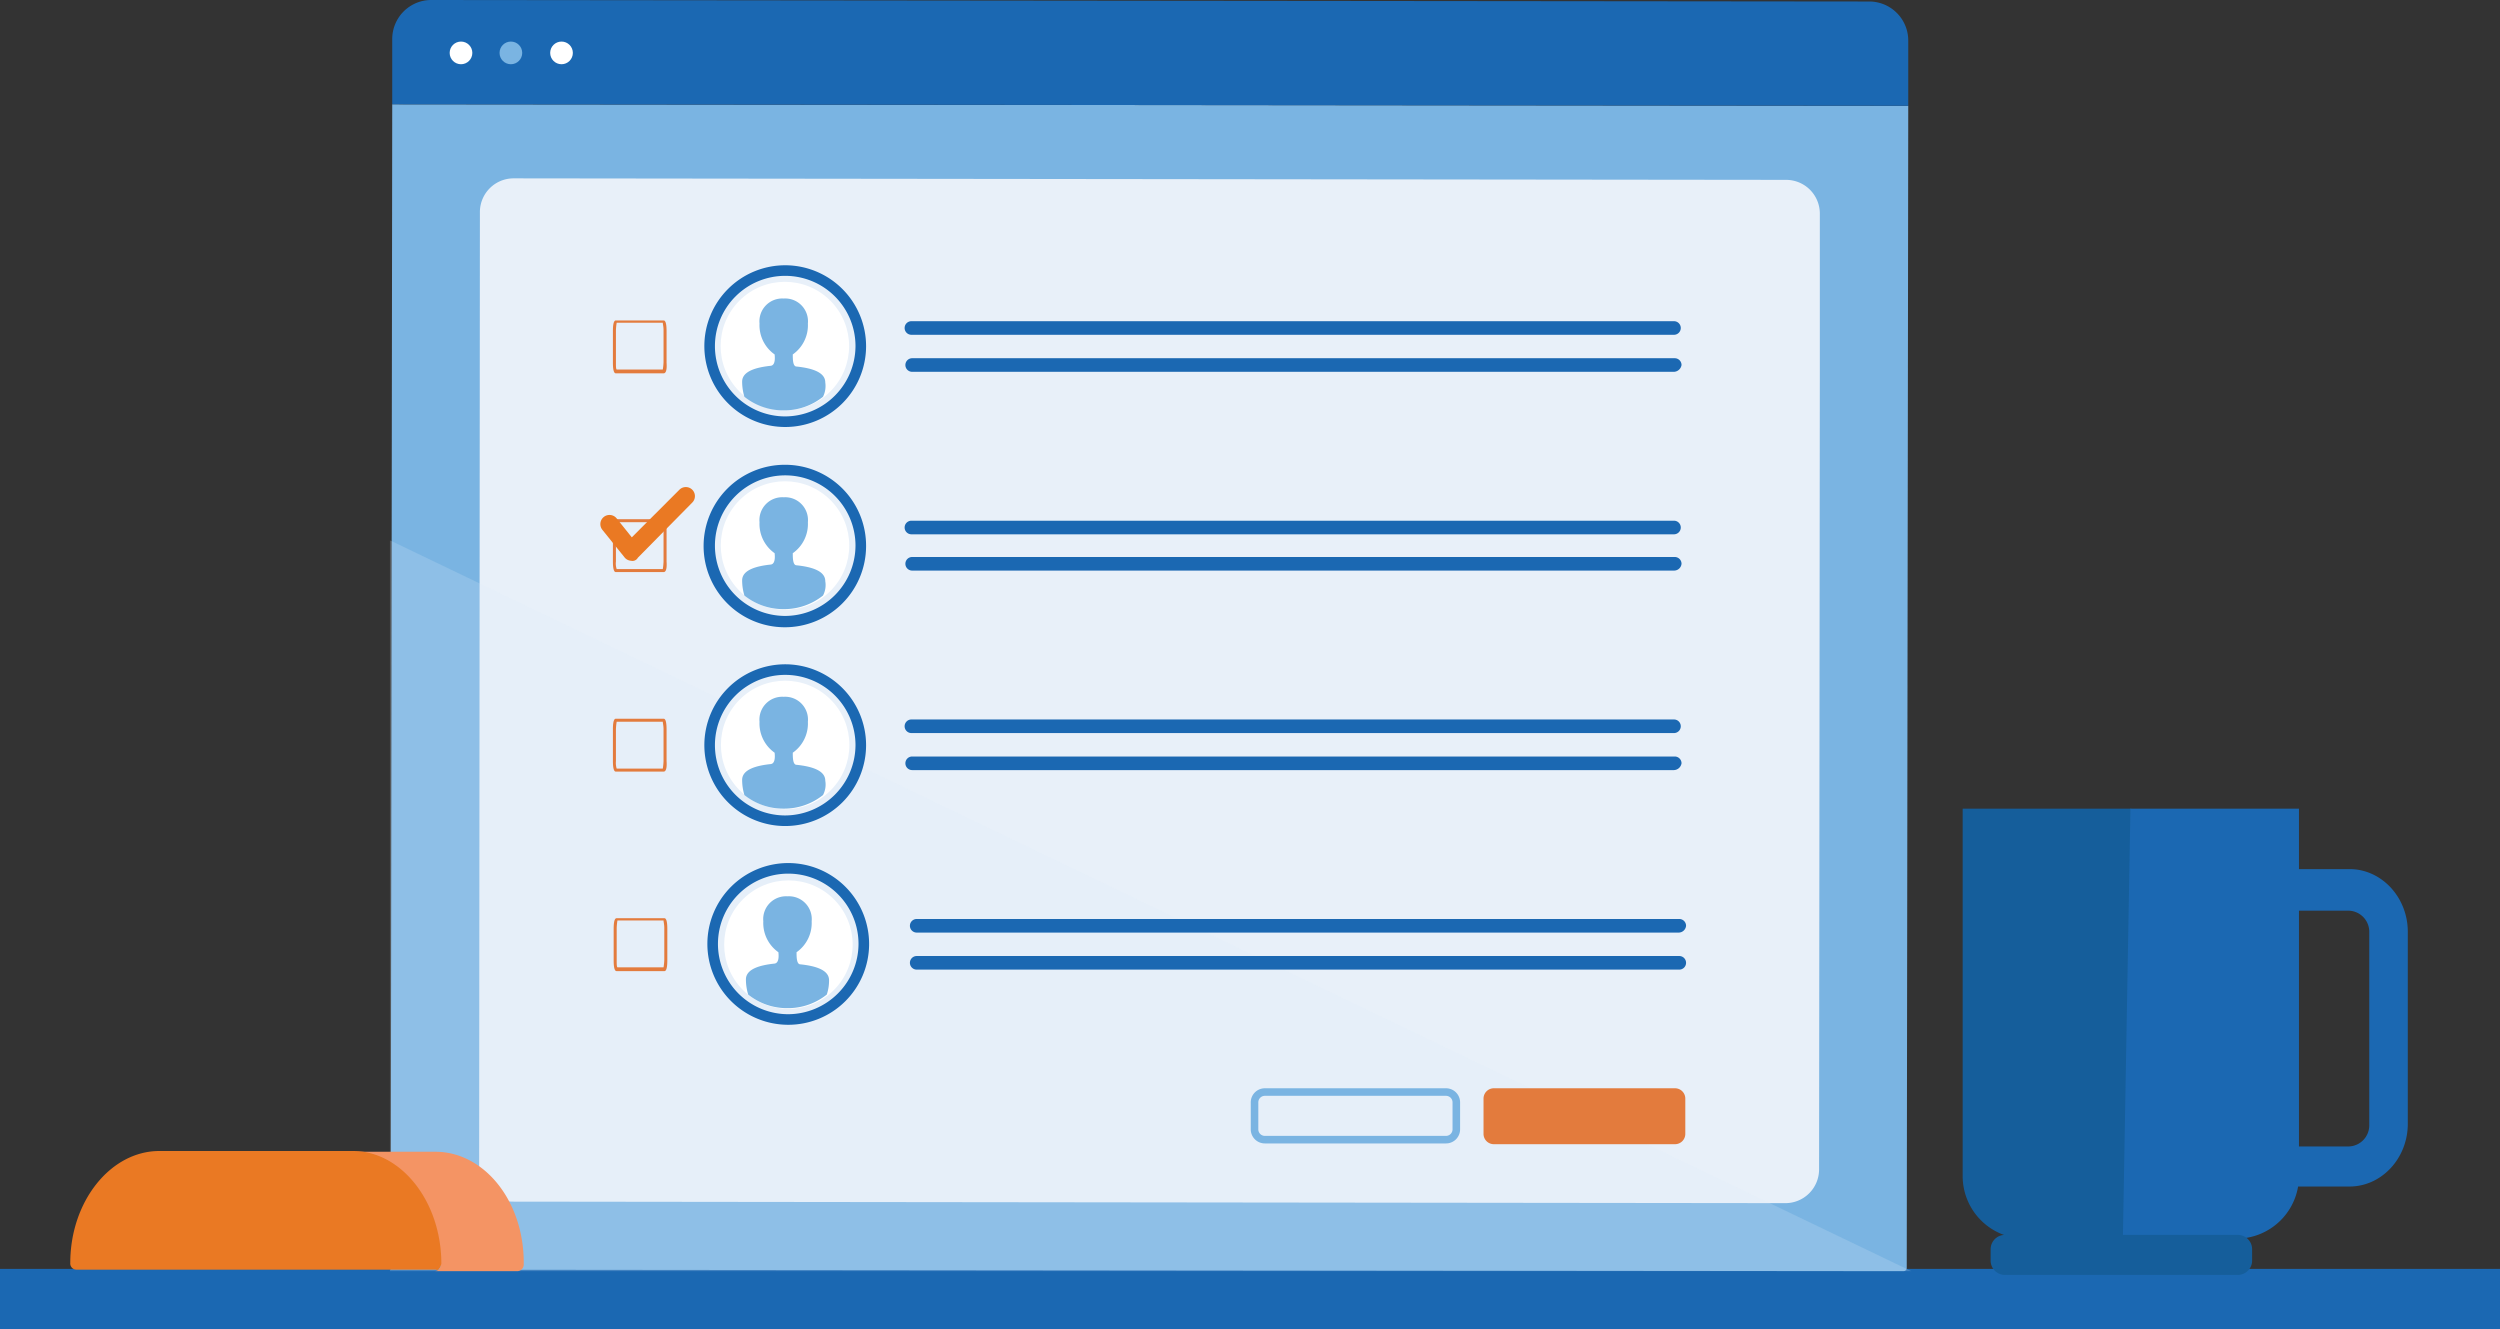 <svg id="Group_6697" data-name="Group 6697" xmlns="http://www.w3.org/2000/svg" viewBox="0 0 330.8 175.9">
  <rect x="0" y="0" width="330.8" height="175.9" fill="#333333" stroke="none"/>
  <defs>
    <style>
      .cls-1 {
        fill: #1b68b2;
      }

      .cls-2 {
        fill: #7ab4e2;
      }

      .cls-3 {
        fill: #fff;
      }

      .cls-4 {
        fill: #e8f0f9;
      }

      .cls-5 {
        fill: #155e9b;
      }

      .cls-6 {
        opacity: 0.2;
      }

      .cls-7 {
        fill: #dcebf8;
      }

      .cls-8 {
        fill: #f49464;
      }

      .cls-9 {
        fill: #ea7923;
      }

      .cls-10 {
        fill: #e37b3d;
      }

      .cls-11 {
        fill: none;
        stroke: #7ab4e2;
        stroke-miterlimit: 10;
      }
    </style>
  </defs>
  <rect id="Rectangle_1577_1_" class="cls-1" width="330.8" height="8" transform="translate(0 167.9)"/>
  <g id="Group_6649" data-name="Group 6649">
    <g id="Group_6645" data-name="Group 6645">
      <g id="Group_6643" data-name="Group 6643">
        <path id="Path_2991" data-name="Path 2991" class="cls-2" d="M51.9,13.8,51.7,168l200.2.2a.43.43,0,0,0,.4-.4L252.5,14Z"/>
      </g>
      <g id="Group_6644" data-name="Group 6644">
        <path id="Path_2992" data-name="Path 2992" class="cls-1" d="M252.5,5.4A5.164,5.164,0,0,0,247.3.2L57.1,0a5.164,5.164,0,0,0-5.2,5.2v8.6l200.6.2Z"/>
      </g>
    </g>
    <g id="Group_6646" data-name="Group 6646">
      <circle id="Ellipse_442" data-name="Ellipse 442" class="cls-3" cx="1.5" cy="1.5" r="1.5" transform="translate(59.5 5.5)"/>
    </g>
    <g id="Group_6647" data-name="Group 6647">
      <circle id="Ellipse_443" data-name="Ellipse 443" class="cls-2" cx="1.5" cy="1.5" r="1.5" transform="translate(66.1 5.5)"/>
    </g>
    <g id="Group_6648" data-name="Group 6648">
      <circle id="Ellipse_444" data-name="Ellipse 444" class="cls-3" cx="1.5" cy="1.5" r="1.5" transform="translate(72.8 5.5)"/>
    </g>
  </g>
  <g id="Group_6650" data-name="Group 6650">
    <path id="Path_2993" data-name="Path 2993" class="cls-4" d="M152.2,23.7l84.1.1a4.461,4.461,0,0,1,4.5,4.4V49.5h0l-.1,105.3a4.461,4.461,0,0,1-4.5,4.4L67.9,159a4.461,4.461,0,0,1-4.5-4.4L63.5,28A4.461,4.461,0,0,1,68,23.6l84.2.1"/>
  </g>
  <g id="Group_6656" data-name="Group 6656">
    <g id="Group_6654" data-name="Group 6654">
      <g id="Group_6651" data-name="Group 6651">
        <path id="Path_2994" data-name="Path 2994" class="cls-5" d="M285.1,163.9H268a8.28,8.28,0,0,1-8.3-8.3V107H282"/>
      </g>
      <g id="Group_6652" data-name="Group 6652">
        <path id="Path_2995" data-name="Path 2995" class="cls-1" d="M281.9,107h22.3v48.6a8.28,8.28,0,0,1-8.3,8.3h-15"/>
      </g>
      <g id="Group_6653" data-name="Group 6653">
        <path id="Path_2996" data-name="Path 2996" class="cls-1" d="M310.9,157H295.2c-4.2,0-7.7-3.7-7.7-8.3V123.3c0-4.6,3.5-8.3,7.7-8.3h15.7c4.2,0,7.7,3.7,7.7,8.3v25.4C318.6,153.3,315.1,157,310.9,157Zm-15.8-36.5a2.8,2.8,0,0,0-2.7,2.9v25.4a2.8,2.8,0,0,0,2.7,2.9h15.7a2.8,2.8,0,0,0,2.7-2.9V123.4a2.8,2.8,0,0,0-2.7-2.9Z"/>
      </g>
    </g>
    <g id="Group_6655" data-name="Group 6655">
      <path id="Path_2997" data-name="Path 2997" class="cls-5" d="M296.1,168.7H265.3a1.9,1.9,0,0,1-1.9-1.9v-1.5a1.9,1.9,0,0,1,1.9-1.9h30.8a1.9,1.9,0,0,1,1.9,1.9v1.5A1.9,1.9,0,0,1,296.1,168.7Z"/>
    </g>
  </g>
  <g id="Group_6657" data-name="Group 6657" class="cls-6">
    <path id="Path_2998" data-name="Path 2998" class="cls-7" d="M51.6,168.2H252.9L51.6,71.5Z"/>
  </g>
  <g id="Group_6660" data-name="Group 6660">
    <g id="Group_6658" data-name="Group 6658">
      <path id="Path_2999" data-name="Path 2999" class="cls-8" d="M57.6,152.4h-11c6.5,0,11.8,6.7,11.7,14.9a.817.817,0,0,1-.8.9h11a.882.882,0,0,0,.8-.9C69.4,159,64.1,152.4,57.6,152.4Z"/>
    </g>
    <g id="Group_6659" data-name="Group 6659">
      <path id="Path_3000" data-name="Path 3000" class="cls-9" d="M58.4,167.2c0-8.2-5.3-14.9-11.7-14.9H21.1c-6.5,0-11.8,6.7-11.8,14.8a.817.817,0,0,0,.8.9H57.7C58,168.2,58.3,167.7,58.4,167.2Z"/>
    </g>
  </g>
  <g id="Group_6662" data-name="Group 6662">
    <g id="Group_6661" data-name="Group 6661">
      <path id="Path_3001" data-name="Path 3001" class="cls-10" d="M87.8,49.4H81.5c-.1,0-.4,0-.4-1.4V43.8c0-1.4.3-1.4.4-1.4h6.3c.1,0,.4,0,.4,1.4V48C88.3,49.4,87.9,49.4,87.8,49.4Zm-6.2-.5h6.1a7.721,7.721,0,0,0,.1-1V43.7c0-.5-.1-.8-.1-1H81.6a7.721,7.721,0,0,0-.1,1V48C81.5,48.5,81.5,48.8,81.6,48.9Z"/>
    </g>
  </g>
  <g id="Group_6665" data-name="Group 6665">
    <g id="Group_6663" data-name="Group 6663">
      <path id="Path_3002" data-name="Path 3002" class="cls-1" d="M221.5,44.3H120.6a.9.9,0,0,1,0-1.8H221.5a.9.9,0,0,1,0,1.8Z"/>
    </g>
    <g id="Group_6664" data-name="Group 6664">
      <path id="Path_3003" data-name="Path 3003" class="cls-1" d="M221.5,49.2H120.7a.9.9,0,1,1,0-1.8H221.6a.9.9,0,0,1,.9.9A1.063,1.063,0,0,1,221.5,49.2Z"/>
    </g>
  </g>
  <g id="Group_6669" data-name="Group 6669">
    <g id="Group_6666" data-name="Group 6666">
      <circle id="Ellipse_445" data-name="Ellipse 445" class="cls-3" cx="8.5" cy="8.5" r="8.5" transform="translate(91.834 45.791) rotate(-45)"/>
    </g>
    <g id="Group_6667" data-name="Group 6667">
      <path id="Path_3004" data-name="Path 3004" class="cls-1" d="M103.9,35.1a10.7,10.7,0,1,0,10.7,10.7A10.712,10.712,0,0,0,103.9,35.1Zm0,20a9.3,9.3,0,1,1,9.3-9.3A9.347,9.347,0,0,1,103.9,55.1Z"/>
    </g>
    <g id="Group_6668" data-name="Group 6668">
      <path id="Path_3005" data-name="Path 3005" class="cls-2" d="M109.2,50.6c0-1.4-1.9-1.9-3.8-2.1h0c-.5,0-.5-1-.5-1.6a4.725,4.725,0,0,0,2-4.1,3.021,3.021,0,0,0-3.2-3.3h0a3.021,3.021,0,0,0-3.2,3.3,4.725,4.725,0,0,0,2,4.1h0c0,.1.2,1.4-.5,1.5h0c-1.9.2-3.8.7-3.8,2.1a6.929,6.929,0,0,0,.3,2,8.217,8.217,0,0,0,5.2,1.8h0a8.217,8.217,0,0,0,5.2-1.8,3.194,3.194,0,0,0,.3-1.9Z"/>
    </g>
  </g>
  <g id="Group_6671" data-name="Group 6671">
    <g id="Group_6670" data-name="Group 6670">
      <path id="Path_3006" data-name="Path 3006" class="cls-10" d="M87.8,75.7H81.5c-.1,0-.4,0-.4-1.4V70.1c0-1.4.3-1.4.4-1.4h6.3c.1,0,.4,0,.4,1.4v4.2C88.3,75.7,87.9,75.7,87.8,75.7Zm-6.2-.4h6.1a7.721,7.721,0,0,0,.1-1V70.1c0-.5-.1-.8-.1-1H81.6a7.721,7.721,0,0,0-.1,1v4.2A2.245,2.245,0,0,0,81.6,75.3Z"/>
    </g>
  </g>
  <g id="Group_6674" data-name="Group 6674">
    <g id="Group_6672" data-name="Group 6672">
      <path id="Path_3007" data-name="Path 3007" class="cls-1" d="M221.5,70.7H120.6a.9.9,0,0,1,0-1.8H221.5a.9.9,0,0,1,0,1.8Z"/>
    </g>
    <g id="Group_6673" data-name="Group 6673">
      <path id="Path_3008" data-name="Path 3008" class="cls-1" d="M221.5,75.5H120.7a.9.9,0,1,1,0-1.8H221.6a.9.9,0,0,1,.9.9A.987.987,0,0,1,221.5,75.5Z"/>
    </g>
  </g>
  <g id="Group_6678" data-name="Group 6678">
    <g id="Group_6675" data-name="Group 6675">
      <circle id="Ellipse_446" data-name="Ellipse 446" class="cls-3" cx="8.5" cy="8.5" r="8.5" transform="translate(91.853 72.183) rotate(-45)"/>
    </g>
    <g id="Group_6676" data-name="Group 6676">
      <path id="Path_3009" data-name="Path 3009" class="cls-1" d="M103.9,61.5a10.75,10.75,0,1,0,10.7,10.8A10.712,10.712,0,0,0,103.9,61.5Zm0,20a9.3,9.3,0,1,1,9.3-9.3A9.347,9.347,0,0,1,103.9,81.5Z"/>
    </g>
    <g id="Group_6677" data-name="Group 6677">
      <path id="Path_3010" data-name="Path 3010" class="cls-2" d="M109.2,76.9c0-1.4-1.9-1.9-3.8-2.1h0c-.5,0-.5-1-.5-1.6a4.725,4.725,0,0,0,2-4.1,3.021,3.021,0,0,0-3.2-3.3h0a3.021,3.021,0,0,0-3.2,3.3,4.725,4.725,0,0,0,2,4.1h0c0,.1.2,1.4-.5,1.5h0c-1.9.2-3.8.7-3.8,2.1a6.929,6.929,0,0,0,.3,2,8.217,8.217,0,0,0,5.2,1.8h0a8.217,8.217,0,0,0,5.2-1.8,2.965,2.965,0,0,0,.3-1.9Z"/>
    </g>
  </g>
  <g id="Group_6680" data-name="Group 6680">
    <g id="Group_6679" data-name="Group 6679">
      <path id="Path_3011" data-name="Path 3011" class="cls-10" d="M87.8,102.1H81.5c-.1,0-.4,0-.4-1.4V96.5c0-1.4.3-1.4.4-1.4h6.3c.1,0,.4,0,.4,1.4v4.2C88.3,102.1,87.9,102.1,87.8,102.1Zm-6.2-.4h6.1a7.721,7.721,0,0,0,.1-1V96.5c0-.5-.1-.8-.1-1H81.6a7.721,7.721,0,0,0-.1,1v4.2A2.509,2.509,0,0,0,81.6,101.7Z"/>
    </g>
  </g>
  <g id="Group_6683" data-name="Group 6683">
    <g id="Group_6681" data-name="Group 6681">
      <path id="Path_3012" data-name="Path 3012" class="cls-1" d="M221.5,97H120.6a.9.9,0,0,1,0-1.8H221.5a.9.9,0,0,1,0,1.8Z"/>
    </g>
    <g id="Group_6682" data-name="Group 6682">
      <path id="Path_3013" data-name="Path 3013" class="cls-1" d="M221.5,101.9H120.7a.9.9,0,1,1,0-1.8H221.6a.9.9,0,0,1,.9.9A1.063,1.063,0,0,1,221.5,101.9Z"/>
    </g>
  </g>
  <g id="Group_6687" data-name="Group 6687">
    <g id="Group_6684" data-name="Group 6684">
      <circle id="Ellipse_447" data-name="Ellipse 447" class="cls-3" cx="8.5" cy="8.5" r="8.5" transform="translate(91.872 98.574) rotate(-45)"/>
    </g>
    <g id="Group_6685" data-name="Group 6685">
      <path id="Path_3014" data-name="Path 3014" class="cls-1" d="M103.9,87.9a10.7,10.7,0,1,0,10.7,10.7A10.712,10.712,0,0,0,103.9,87.9Zm0,20a9.3,9.3,0,1,1,9.3-9.3A9.347,9.347,0,0,1,103.9,107.9Z"/>
    </g>
    <g id="Group_6686" data-name="Group 6686">
      <path id="Path_3015" data-name="Path 3015" class="cls-2" d="M109.2,103.3c0-1.4-1.9-1.9-3.8-2.1h0c-.5,0-.5-1-.5-1.6a4.725,4.725,0,0,0,2-4.1,3.021,3.021,0,0,0-3.2-3.3h0a3.021,3.021,0,0,0-3.2,3.3,4.725,4.725,0,0,0,2,4.1h0c0,.1.2,1.4-.5,1.5h0c-1.9.2-3.8.7-3.8,2.1a6.929,6.929,0,0,0,.3,2,8.217,8.217,0,0,0,5.2,1.8h0a8.217,8.217,0,0,0,5.2-1.8,2.965,2.965,0,0,0,.3-1.9Z"/>
    </g>
  </g>
  <g id="Group_6689" data-name="Group 6689">
    <g id="Group_6688" data-name="Group 6688">
      <path id="Path_3016" data-name="Path 3016" class="cls-10" d="M87.9,128.5H81.6c-.1,0-.4,0-.4-1.4v-4.2c0-1.4.3-1.4.4-1.4h6.3c.1,0,.4,0,.4,1.4v4.2C88.3,128.5,88,128.5,87.9,128.5Zm-6.2-.5h6.1a7.721,7.721,0,0,0,.1-1v-4.2c0-.5-.1-.8-.1-1H81.7a7.721,7.721,0,0,0-.1,1V127C81.6,127.6,81.6,127.9,81.7,128Z"/>
    </g>
  </g>
  <g id="Group_6692" data-name="Group 6692">
    <g id="Group_6690" data-name="Group 6690">
      <path id="Path_3017" data-name="Path 3017" class="cls-1" d="M222.1,123.4H121.3a.9.9,0,0,1,0-1.8H222.2a.9.9,0,0,1,.9.9A.987.987,0,0,1,222.1,123.4Z"/>
    </g>
    <g id="Group_6691" data-name="Group 6691">
      <path id="Path_3018" data-name="Path 3018" class="cls-1" d="M222.2,128.3H121.3a.9.9,0,0,1,0-1.8H222.2a.9.9,0,0,1,0,1.8Z"/>
    </g>
  </g>
  <g id="Group_6696" data-name="Group 6696">
    <g id="Group_6693" data-name="Group 6693">
      <circle id="Ellipse_448" data-name="Ellipse 448" class="cls-3" cx="8.5" cy="8.5" r="8.5" transform="translate(92.303 124.994) rotate(-45)"/>
    </g>
    <g id="Group_6694" data-name="Group 6694">
      <path id="Path_3019" data-name="Path 3019" class="cls-1" d="M104.3,114.2A10.7,10.7,0,1,0,115,125,10.712,10.712,0,0,0,104.3,114.2Zm0,20a9.3,9.3,0,1,1,9.3-9.3A9.347,9.347,0,0,1,104.3,134.2Z"/>
    </g>
    <g id="Group_6695" data-name="Group 6695">
      <path id="Path_3020" data-name="Path 3020" class="cls-2" d="M109.7,129.7c0-1.4-1.9-1.9-3.8-2.1h0c-.5,0-.5-1-.5-1.6a4.725,4.725,0,0,0,2-4.1,3.021,3.021,0,0,0-3.2-3.3h0a3.021,3.021,0,0,0-3.2,3.3,4.725,4.725,0,0,0,2,4.1h0c0,.1.2,1.4-.5,1.5h0c-1.9.2-3.8.7-3.8,2.1a6.929,6.929,0,0,0,.3,2,8.217,8.217,0,0,0,5.2,1.8h0a8.217,8.217,0,0,0,5.2-1.8,5.822,5.822,0,0,0,.3-1.9Z"/>
    </g>
  </g>
  <g id="Path_536_2_">
    <path id="Path_3021" data-name="Path 3021" class="cls-9" d="M83.5,74.2a1.193,1.193,0,0,1-.9-.5l-2.9-3.6a1.21,1.21,0,0,1,1.9-1.5l2,2.5,6.3-6.3a1.2,1.2,0,0,1,1.7,1.7l-7.2,7.3A.807.807,0,0,1,83.5,74.2Z"/>
  </g>
  <path id="Path_3022" data-name="Path 3022" class="cls-11" d="M191.3,150.8H167.4a1.367,1.367,0,0,1-1.4-1.4v-3.5a1.367,1.367,0,0,1,1.4-1.4h23.9a1.367,1.367,0,0,1,1.4,1.4v3.5A1.367,1.367,0,0,1,191.3,150.8Z"/>
  <path id="Path_3023" data-name="Path 3023" class="cls-10" d="M221.6,151.4H197.7a1.367,1.367,0,0,1-1.4-1.4v-4.6a1.367,1.367,0,0,1,1.4-1.4h23.9a1.367,1.367,0,0,1,1.4,1.4V150A1.365,1.365,0,0,1,221.6,151.4Z"/>
</svg>
